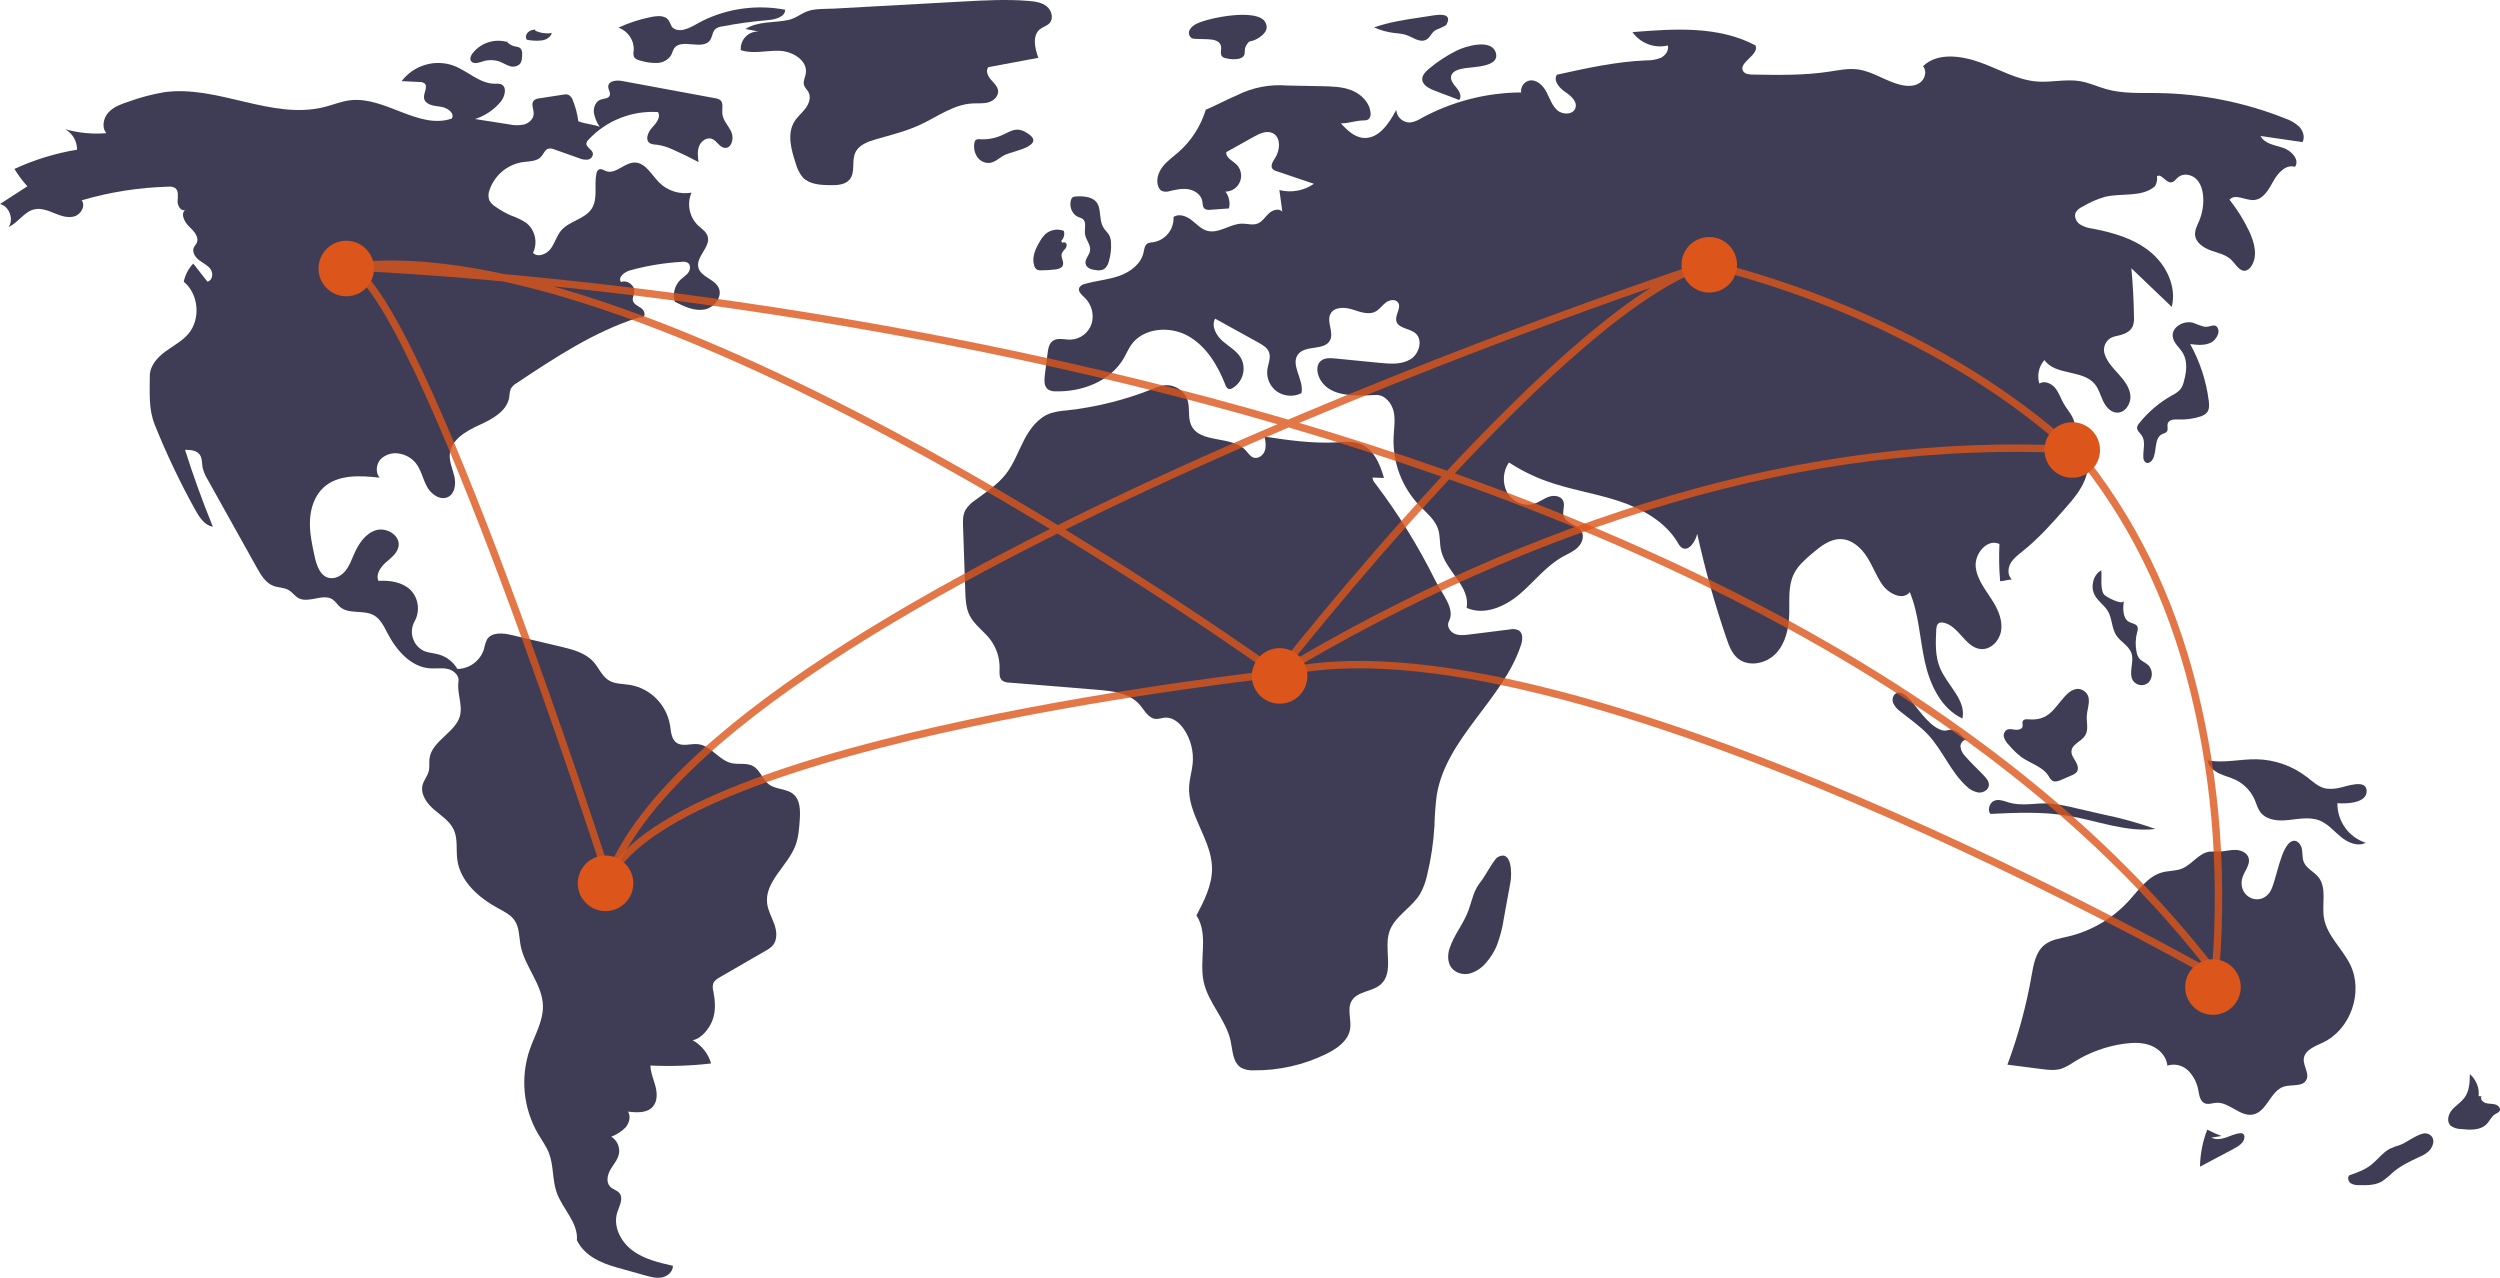 <?xml version="1.0" encoding="UTF-8"?>
<svg width="675px" height="345px" viewBox="0 0 675 345" version="1.1" xmlns="http://www.w3.org/2000/svg" xmlns:xlink="http://www.w3.org/1999/xlink">
    <!-- Generator: Sketch 61 (89581) - https://sketch.com -->
    <title>map</title>
    <desc>Created with Sketch.</desc>
    <g id="视觉稿" stroke="none" stroke-width="1" fill="none" fill-rule="evenodd">
        <g id="首页视觉初稿" transform="translate(-711, -147)">
            <g id="首屏简介">
                <g id="verne-ho-2F9DtcUZWx8-unsplash">
                    <g id="map" transform="translate(711, 147)">
                        <path d="M156.142,32.743 C155.9,30.823 155.412,28.942 154.69,27.148 C154.503,26.462 154.039,25.887 153.41,25.563 C152.994,25.454 152.558,25.449 152.14,25.548 L145.622,26.552 C145.077,26.577 144.554,26.781 144.135,27.133 C143.286,28.032 144.122,29.478 144.096,30.718 C144.067,32.112 142.836,33.243 141.502,33.617 C140.139,33.894 138.734,33.877 137.379,33.566 L128.265,32.14 C130.949,31.278 133.338,29.674 135.16,27.51 C136.359,26.081 136.997,23.411 135.264,22.734 C134.749,22.592 134.212,22.549 133.681,22.606 C129.551,22.639 126.302,19.169 122.436,17.708 C117.36,15.914 111.714,17.608 108.443,21.906 L113.299,22.141 C113.755,22.116 114.208,22.237 114.592,22.488 C115.656,23.368 114.333,25.058 114.483,26.435 C114.678,28.225 117.039,28.607 118.819,28.788 C120.6,28.969 122.858,30.424 122.002,32.005 C113.054,35.106 103.949,25.943 94.552,27.071 C92.174,27.357 89.929,28.297 87.607,28.888 C73.422,32.499 58.758,22.864 44.268,24.904 C41.047,25.457 37.881,26.297 34.808,27.415 C32.836,28.067 30.779,28.771 29.346,30.282 C27.913,31.793 27.368,34.377 28.725,35.957 C24.984,36.267 21.217,35.907 17.601,34.893 C19.593,36.008 20.821,38.127 20.805,40.42 C14.963,41.379 9.276,43.124 3.896,45.608 C4.9,47.288 6.073,48.86 7.396,50.299 L0,55.08 C2.499,55.714 3.791,59.142 2.337,61.284 C4.928,60.124 6.534,57.124 9.304,56.515 C11.119,56.117 12.966,56.864 14.688,57.566 C16.41,58.268 18.302,58.948 20.085,58.421 C21.867,57.895 23.182,55.569 22.049,54.087 C29.668,51.851 37.542,50.613 45.475,50.404 C46.087,50.327 46.708,50.446 47.249,50.743 C48.282,51.464 48.01,53.021 47.955,54.285 C47.899,55.549 48.878,57.209 50,56.64 C48.68,57.792 49.808,59.961 51.075,61.172 C52.342,62.384 53.869,64.056 53.093,65.632 C52.891,66.043 52.548,66.372 52.353,66.787 C51.778,68.012 52.691,69.44 53.767,70.254 C54.844,71.068 56.163,71.636 56.911,72.763 C57.658,73.889 57.319,75.861 55.982,76.019 L52.18,71.162 C50.882,72.518 49.991,74.215 49.613,76.059 C53.643,79.374 54.25,86.123 50.875,90.112 C49.151,92.151 46.698,93.389 44.558,94.98 C42.418,96.57 40.437,98.834 40.443,101.511 C40.452,106.136 40.076,110.433 41.799,114.721 C44.975,122.628 48.642,130.326 52.778,137.769 C53.864,139.724 55.268,141.867 57.468,142.203 C54.687,135.391 52.184,128.474 49.958,121.45 C51.408,121.456 53.083,121.571 53.933,122.753 C54.637,123.732 54.486,125.062 54.704,126.25 C54.982,127.401 55.446,128.498 56.077,129.497 L69.356,153.298 C70.456,155.271 71.719,157.389 73.823,158.188 C75.168,158.699 76.724,158.603 77.962,159.338 C78.933,159.915 79.586,160.938 80.576,161.481 C83.373,163.017 87.263,160.072 89.877,161.905 C90.624,162.429 91.1,163.262 91.788,163.862 C94.203,165.966 98.163,164.559 100.95,166.128 C102.747,167.14 103.677,169.163 104.636,170.996 C107.035,175.588 110.919,180.086 116.062,180.452 C117.677,180.567 119.328,180.259 120.907,180.62 C122.486,180.982 124.041,182.369 123.787,183.978 C123.352,186.738 124.707,189.759 124.344,192.529 C123.681,197.575 116.569,199.792 115.958,204.844 C115.824,205.95 116.033,207.092 115.772,208.174 C115.451,209.501 114.46,210.582 114.108,211.901 C113.441,214.4 115.221,216.888 117.176,218.569 C119.131,220.251 121.463,221.701 122.532,224.055 C123.662,226.543 123.107,229.445 123.475,232.155 C124.277,238.072 129.356,242.459 134.583,245.287 C136.176,246.149 137.886,246.983 138.916,248.478 C140.262,250.429 140.128,253.002 140.577,255.333 C141.677,261.043 146.454,265.748 146.59,271.563 C146.686,275.695 144.403,279.445 143.039,283.344 C140.452,290.905 141.266,299.224 145.269,306.132 C146.289,307.865 147.51,309.499 148.231,311.379 C149.519,314.732 149.101,318.544 150.289,321.935 C151.859,326.418 156.173,330.121 155.76,334.856 C157.718,338.948 162.043,340.959 166.392,342.177 L174.186,344.36 C175.678,344.778 177.238,345.2 178.757,344.897 C180.277,344.594 181.727,343.325 181.688,341.766 C177.866,340.899 173.921,339.977 170.771,337.633 C167.62,335.29 165.462,331.116 166.657,327.362 C167.211,325.621 168.391,323.61 167.269,322.172 C166.628,321.348 165.454,321.133 164.73,320.382 C163.6,319.209 163.988,317.24 164.8,315.827 C165.612,314.413 166.786,313.15 167.113,311.551 C167.452,309.719 166.623,307.869 165.035,306.91 C166.48,306.361 167.795,305.513 168.893,304.419 C169.907,303.254 170.376,301.456 169.578,300.131 C171.948,300.434 174.746,300.582 176.301,298.758 C177.544,297.301 177.458,295.123 176.967,293.268 C176.477,291.413 175.647,289.612 175.621,287.692 C181.088,287.953 186.567,287.766 192.004,287.133 C191.218,284.469 189.431,282.218 187.023,280.856 C189.485,280.437 191.728,277.471 192.506,275.083 C193.284,272.695 193.086,270.094 192.605,267.628 C192.42,266.993 192.395,266.322 192.531,265.675 C192.809,264.786 193.677,264.243 194.48,263.779 L206.702,256.716 C207.431,256.348 208.092,255.857 208.657,255.264 C209.937,253.751 209.747,251.466 209.092,249.591 C208.436,247.716 207.386,245.953 207.133,243.981 C206.378,238.086 212.65,233.855 214.767,228.305 C215.598,226.127 215.767,223.76 215.928,221.432 C216.1,218.933 216.113,216.029 214.206,214.419 C212.377,212.875 209.521,213.219 207.607,211.783 C205.853,210.466 205.248,207.909 203.332,206.845 C201.592,205.879 199.41,206.493 197.474,206.039 C194.067,205.239 191.922,201.287 188.442,200.921 C186.478,200.715 184.256,201.681 182.647,200.53 C181.228,199.516 181.172,197.478 180.902,195.749 C179.933,190.244 175.659,185.93 170.191,184.937 C168.167,184.61 165.963,184.734 164.241,183.615 C162.497,182.481 161.697,180.359 160.327,178.789 C158.119,176.258 154.642,175.359 151.384,174.589 L138.134,171.454 C135.782,170.898 132.75,170.603 131.487,172.676 C131.114,173.466 130.849,174.303 130.701,175.164 C129.731,178.362 126.822,180.565 123.5,180.619 C122.389,178.713 120.59,177.312 118.478,176.709 C117.134,176.332 115.696,176.29 114.415,175.736 C113.004,175.043 111.94,173.796 111.471,172.289 C111.002,170.782 111.171,169.147 111.938,167.769 C113.509,164.955 113.011,161.432 110.724,159.17 C108.471,157.134 105.211,156.642 102.19,156.846 C101.398,155.108 102.722,153.148 104.147,151.885 C105.573,150.623 107.305,149.381 107.615,147.496 C108.104,144.53 104.343,142.277 101.487,143.162 C98.632,144.046 96.809,146.837 95.604,149.588 C94.913,151.166 94.325,152.829 93.235,154.16 C92.145,155.491 90.389,156.444 88.728,156.016 C86.376,155.412 85.468,152.601 84.948,150.216 C84.25,147.015 83.548,143.771 83.694,140.498 C83.84,137.224 84.937,133.864 87.335,131.648 C91.244,128.037 97.24,128.391 102.515,128.967 C101.269,127.554 101.577,125.173 102.91,123.843 C104.339,122.566 106.303,122.08 108.158,122.546 C109.747,122.879 111.179,123.74 112.223,124.992 C113.722,126.831 114.148,129.314 115.281,131.401 C116.414,133.489 118.962,135.269 121.047,134.149 C122.849,133.182 123.134,130.669 122.686,128.664 C122.238,126.66 121.286,124.711 121.448,122.663 C121.758,118.756 125.783,116.404 129.336,114.794 C132.888,113.185 136.955,111.021 137.518,107.142 C137.538,106.383 137.68,105.631 137.94,104.918 C138.334,104.288 138.881,103.77 139.53,103.413 C149.898,96.519 160.437,89.541 172.287,85.773 C172.903,85.577 172.976,85.795 173.604,85.642 C174.483,85.13 173.9,83.716 173.057,83.146 C172.214,82.576 171.088,82.139 170.874,81.14 C170.717,80.406 171.147,79.685 171.258,78.942 C171.533,77.117 169.363,75.432 167.678,76.161 C166.726,74.893 168.609,73.419 170.132,72.997 C174.705,71.731 179.399,70.959 184.135,70.695 C184.682,70.608 185.242,70.704 185.729,70.968 C186.524,71.522 186.422,72.794 185.859,73.585 C185.295,74.377 184.418,74.874 183.716,75.543 C182.151,77.077 181.566,79.36 182.198,81.463 C184.671,82.729 187.358,84.032 190.097,83.586 C192.835,83.14 195.265,80.044 193.978,77.572 C192.78,75.269 189.179,74.75 188.56,72.227 C187.835,69.272 191.992,66.644 191.056,63.751 C190.645,62.483 189.39,61.737 188.427,60.822 C186.098,58.526 185.412,55.025 186.699,52.011 C183.515,52.574 180.257,51.549 177.96,49.259 C175.87,47.137 174.203,43.789 171.235,43.884 C168.511,43.971 166.166,47.168 163.619,46.193 C162.992,45.953 162.332,45.464 161.725,45.75 C161.322,46.014 161.061,46.449 161.018,46.931 C160.371,50.044 161.484,53.591 159.798,56.282 C157.963,59.21 153.718,59.615 151.493,62.256 C150.286,63.689 149.818,65.62 148.708,67.131 C147.598,68.642 145.242,69.602 143.91,68.286 C145.258,65.497 144.513,62.14 142.113,60.194 C140.876,59.382 139.543,58.729 138.145,58.251 C136.582,57.586 135.096,56.752 133.711,55.765 C133.018,55.344 132.454,54.737 132.084,54.013 C131.791,53.105 131.83,52.122 132.195,51.242 C133.572,47.27 137.022,44.393 141.156,43.768 C142.93,43.526 144.994,43.611 146.168,42.251 C146.789,41.532 147.115,40.444 148.016,40.152 C148.593,40.035 149.191,40.109 149.723,40.363 L156.343,42.708 C157.082,43.043 157.895,43.179 158.702,43.1 C159.531,42.988 160.134,42.25 160.084,41.41 C159.873,40.303 158.181,39.772 158.335,38.657 C158.421,38.295 158.614,37.968 158.889,37.719 C163.726,32.538 170.611,29.803 177.661,30.26 C178.497,31.641 177.175,33.276 176.076,34.455 C174.976,35.634 174.093,37.74 175.422,38.648 C175.967,38.927 176.574,39.065 177.185,39.047 C178.815,39.269 180.399,39.752 181.877,40.479 C184.165,41.481 186.408,42.577 188.608,43.767 C188.414,42.308 188.229,40.77 188.778,39.405 C189.328,38.041 190.891,36.97 192.255,37.502 C193.571,38.014 194.245,39.766 195.647,39.927 C197.516,40.141 198.253,37.362 197.473,35.64 C196.692,33.918 195.146,32.475 195.017,30.587 C194.93,29.313 195.412,27.732 194.4,26.961 C194.041,26.729 193.632,26.585 193.207,26.54 L167.952,21.863 C166.452,21.586 164.285,21.799 164.219,23.331 C164.182,24.187 164.941,25.034 164.605,25.82 C164.246,26.66 163.066,26.583 162.207,26.88 C160.874,27.341 160.205,28.934 160.333,30.347 C160.567,31.75 161.107,33.084 161.915,34.253 C160.272,33.561 157.785,33.434 156.142,32.743 Z" id="Path" fill="#3F3D56" fill-rule="nonzero"></path>
                        <path d="M137.302,11.451 C133.78,10.277 129.905,11.446 127.604,14.378 C127.155,14.973 126.778,15.794 127.154,16.439 C127.692,17.364 129.065,16.999 130.078,16.668 C131.565,16.132 133.185,16.093 134.696,16.557 C135.646,16.886 136.497,17.467 137.451,17.783 C138.398,18.183 139.487,18.022 140.281,17.367 C140.936,16.693 140.977,15.647 140.978,14.704 C141.07,14.065 140.871,13.418 140.436,12.943 C140.054,12.72 139.625,12.592 139.184,12.57 C138.196,12.386 137.303,11.86 136.659,11.083" id="Path" fill="#3F3D56" fill-rule="nonzero"></path>
                        <path d="M144.605,8.003 C143.744,7.966 142.921,8.283 142.434,8.839 C141.946,9.395 141.864,10.109 142.217,10.724 C143.517,11.001 144.875,11.071 146.209,10.928 C147.571,10.762 148.672,9.973 149,8.927 C147.429,9.15 145.807,8.908 144.451,8.247" id="Path" fill="#3F3D56" fill-rule="nonzero"></path>
                        <path d="M175.531,4.645 C172.583,5.252 169.719,6.196 167,7.454 C169.632,8.435 171.294,10.969 171.094,13.696 C170.979,14.206 170.992,14.735 171.132,15.239 C171.446,15.975 172.354,16.252 173.152,16.441 C174.586,16.864 176.083,17.049 177.581,16.989 C179.103,16.912 180.481,16.095 181.247,14.817 C181.464,14.22 181.718,13.636 182.009,13.07 C183.922,10.245 189.606,13.66 191.66,10.93 C192.383,9.968 192.317,8.521 193.26,7.758 C193.748,7.426 194.314,7.217 194.906,7.15 C199.036,6.354 203.209,5.778 207.404,5.424 C209.392,5.256 211.983,4.564 212,2.629 C204.512,1.203 196.748,2.216 189.915,5.51 C187.453,6.705 184.197,9.22 181.826,7.635 C180.938,7.042 180.982,5.444 179.76,4.776 C178.511,4.094 176.857,4.372 175.531,4.645 Z" id="Path" fill="#3F3D56" fill-rule="nonzero"></path>
                        <path d="M201.262,7.824 L204.835,8.512 C203.505,8.453 202.213,8.971 201.291,9.933 C200.368,10.896 199.904,12.21 200.017,13.539 C203.363,14.659 207.011,13.569 210.536,13.718 C214.061,13.867 218.163,16.39 217.561,19.873 C217.379,20.926 216.772,21.978 217.087,22.999 C217.309,23.715 217.939,24.222 218.294,24.881 C219.035,26.255 218.443,27.992 217.507,29.24 C216.572,30.488 215.315,31.484 214.493,32.811 C212.451,36.11 213.611,40.376 214.828,44.062 C215.18,45.455 215.829,46.754 216.732,47.871 C218.534,49.791 221.471,49.958 224.102,49.996 C226.016,50.024 228.21,49.93 229.42,48.443 C231.001,46.503 229.896,43.476 230.936,41.199 C231.882,39.131 234.29,38.243 236.471,37.614 C240.468,36.461 244.542,35.481 248.321,33.74 C253.013,31.578 257.398,28.208 262.555,27.93 C264.002,27.851 265.485,28.023 266.879,27.625 C268.272,27.228 269.596,26.021 269.491,24.573 C269.4,23.336 268.356,22.428 267.54,21.495 C266.723,20.563 266.082,19.129 266.832,18.142 L280.35,15.612 C279.392,12.996 278.646,9.55 280.848,7.847 C281.642,7.233 282.706,6.987 283.382,6.245 C284.535,4.979 283.955,2.798 282.624,1.721 C281.294,0.644 279.494,0.394 277.79,0.253 C271.862,-0.241 265.901,0.085 259.962,0.411 C248.353,1.049 236.744,1.686 225.135,2.324 C222.798,2.452 220.1,2.256 217.956,3.055 C216.142,3.731 214.851,4.973 212.776,5.409 C208.945,6.214 204.729,5.669 201.262,7.824 Z" id="Path" fill="#3F3D56" fill-rule="nonzero"></path>
                        <path d="M264.448,37.586 C264.087,37.529 263.717,37.613 263.415,37.82 C263.216,38.039 263.097,38.319 263.079,38.615 C262.85,39.918 263.123,41.26 263.843,42.372 C264.591,43.482 265.883,44.101 267.218,43.987 C268.817,43.783 269.994,42.423 271.463,41.759 C273.728,40.737 283.344,39.143 276.692,35.557 C274.4,34.321 272.918,35.412 271.111,36.226 C269.056,37.275 266.752,37.746 264.448,37.586 Z" id="Path" fill="#3F3D56" fill-rule="nonzero"></path>
                        <path d="M323.131,6.393 C322.318,6.726 321.637,7.32 321.196,8.082 C320.774,8.886 321.054,9.88 321.834,10.343 C322.137,10.454 322.459,10.505 322.782,10.494 L326.09,10.593 C327.495,10.635 329.25,10.936 329.627,12.294 C329.907,13.302 329.28,14.598 330.037,15.318 C330.362,15.57 330.753,15.723 331.162,15.758 C332.252,16.039 333.389,16.076 334.494,15.866 C336.901,15.219 335.636,13.746 336.394,12.434 C337.554,10.427 337.353,11.642 339.396,10.492 C340.905,9.642 342.855,8.102 341.596,5.937 C339.406,2.172 326.363,4.775 323.131,6.393 Z" id="Path" fill="#3F3D56" fill-rule="nonzero"></path>
                        <path d="M385.473,4.402 L383.592,4.685 C379.351,5.321 375.085,5.964 371,7.396 C372.768,8.183 374.624,8.695 376.515,8.918 C377.556,8.976 378.59,9.141 379.604,9.412 C381.408,10.016 383.226,11.576 384.969,10.777 C386.05,10.282 386.403,9.016 387.298,8.345 C387.917,7.882 390.261,7.132 390.524,6.665 C392.643,2.885 387.102,4.158 385.473,4.402 Z" id="Path" fill="#3F3D56" fill-rule="nonzero"></path>
                        <path d="M393.272,13.676 C390.58,15.025 388.082,16.664 385.834,18.558 C384.887,19.356 383.919,20.348 384.005,21.51 C384.119,23.055 385.956,23.951 387.547,24.555 L393.99,27 C394.772,26.013 394.056,24.649 393.248,23.679 C392.441,22.709 391.481,21.586 391.837,20.418 C392.245,19.086 394.058,18.632 395.578,18.402 C398.055,18.028 404.736,18.058 403.933,14.481 C402.988,10.265 395.759,12.43 393.272,13.676 Z" id="Path" fill="#3F3D56" fill-rule="nonzero"></path>
                        <path d="M391.391,256.032 C390.845,257.682 390.794,259.626 391.737,261.066 C392.795,262.683 394.913,263.285 396.746,262.876 C398.571,262.368 400.197,261.275 401.396,259.75 C402.493,258.473 403.395,257.027 404.071,255.462 C405.015,253.025 405.68,250.48 406.054,247.88 L407.832,238.12 C408.23,235.939 408.214,229.252 404.379,231.431 C403.331,232.026 400.905,236.725 399.807,238.058 C397.828,240.46 397.566,242.79 396.525,245.7 C395.22,249.344 392.597,252.382 391.391,256.032 Z" id="Path" fill="#3F3D56" fill-rule="nonzero"></path>
                        <path d="M599.823,306.723 C598.492,306.237 597.201,305.661 595.959,305 C594.713,308.207 594.051,311.588 594,315 L603.105,310.174 C604.475,309.448 606.027,308.439 605.998,306.965 C606.023,306.595 605.83,306.241 605.494,306.042 C605.292,305.966 605.072,305.942 604.856,305.972 C603.506,306.078 602.275,306.7 601.001,307.133 C599.728,307.565 598.238,307.794 597.07,307.152" id="Path" fill="#3F3D56" fill-rule="nonzero"></path>
                        <path d="M648.023,309.135 C647.073,309.403 646.145,309.748 645.247,310.167 C643.26,311.214 641.909,313.203 640.121,314.582 C638.41,315.902 636.351,316.626 634.329,317.331 C633.734,317.875 634.008,318.972 634.653,319.45 C635.347,319.859 636.143,320.045 636.94,319.983 C639.04,320.031 641.253,320.052 643.093,319.001 C644.129,318.304 645.099,317.507 645.989,316.619 C648.14,314.76 650.723,313.534 653.28,312.348 C654.211,311.984 655.072,311.451 655.822,310.774 C657.428,309.135 657.541,306.605 655.224,306.047 C653.353,305.596 649.806,308.538 648.023,309.135 Z" id="Path" fill="#3F3D56" fill-rule="nonzero"></path>
                        <path d="M669.235,295.943 C669.462,293.726 668.585,291.535 666.858,290 C666.832,292.189 666.761,294.521 665.442,296.331 C664.503,297.62 663.03,298.492 662,299.72 C660.971,300.949 660.514,302.896 661.721,303.974 C662.493,304.522 663.433,304.824 664.403,304.836 C666.807,305.1 669.589,305.247 671.274,303.626 C672.194,302.741 672.642,301.431 673.764,300.78 C674.182,300.617 674.555,300.367 674.856,300.051 C675.32,299.363 674.584,298.457 673.755,298.209 C672.926,297.961 672.013,298.078 671.18,297.842 C670.347,297.607 669.583,296.733 670.01,296.025" id="Path" fill="#3F3D56" fill-rule="nonzero"></path>
                        <path d="M631.682,212.699 C630.489,212.991 629.252,213.065 628.033,212.916 C626.007,212.541 624.43,211.006 622.795,209.747 C618.907,206.77 614.18,205.11 609.295,205.004 C604.851,204.92 600.365,206.131 596,205.286 C596.285,206.881 597.642,208.077 599.091,208.788 C600.539,209.499 602.137,209.857 603.592,210.553 C605.923,211.68 607.771,213.614 608.799,216 C609.267,217.1 609.562,218.297 610.272,219.257 C611.723,221.22 614.473,221.651 616.901,221.491 C620.065,221.282 623.371,220.366 626.315,221.552 C628.567,222.459 630.179,224.441 632.06,225.982 C633.94,227.524 636.589,228.668 638.749,227.556 C634.145,226.057 631.045,221.722 631.098,216.857 C633.216,217.053 639.316,216.977 638.987,213.358 C638.709,210.291 633.501,212.368 631.682,212.699 Z" id="Path" fill="#3F3D56" fill-rule="nonzero"></path>
                        <path d="M605.313,237.494 C605.69,235.42 607.749,233.589 607.107,231.582 C606.664,230.194 605.062,229.508 603.611,229.474 C602.16,229.44 600.735,229.874 599.284,229.915 C598.34,229.864 597.393,229.878 596.451,229.955 C593.571,230.431 591.796,233.463 589.082,234.541 C587.432,235.196 585.578,235.071 583.862,235.524 C579.966,236.553 577.501,240.251 574.778,243.232 C570.378,248.028 564.646,251.386 558.323,252.871 C556.108,253.387 553.727,253.716 551.967,255.161 C549.635,257.075 549.061,260.356 548.542,263.335 C547.109,271.563 544.919,279.639 542,287.46 L551.25,288.647 C553.009,288.872 554.831,289.093 556.526,288.57 C557.758,288.103 558.924,287.479 559.996,286.713 C564.116,284.144 568.727,282.472 573.531,281.805 C575.953,281.471 578.493,281.41 580.766,282.315 C583.039,283.219 584.99,285.27 585.18,287.719 C587.183,287.093 589.367,287.626 590.86,289.107 C592.309,290.589 593.257,292.491 593.572,294.544 C593.815,295.816 594.059,297.339 595.233,297.872 C596.192,298.307 597.291,297.839 598.339,297.754 C601.895,297.469 604.846,301.634 608.342,300.917 C612.091,300.147 613.011,294.508 616.669,293.378 C618.769,292.729 621.716,293.518 622.722,291.555 C623.608,289.825 621.839,287.829 622.022,285.892 C622.246,283.506 625.047,282.494 627.207,281.476 C634.651,277.967 638.183,267.903 634.576,260.48 C632.439,256.082 628.233,252.62 627.457,247.789 C626.859,244.072 628.318,239.737 625.959,236.811 C624.758,235.322 622.726,234.501 622.012,232.725 C621.562,231.607 621.743,230.338 621.501,229.157 C621.259,227.976 620.234,226.741 619.073,227.047 C615.703,227.936 614.627,238.393 612.823,240.934 C610.08,244.797 604.45,242.252 605.313,237.494 Z" id="Path" fill="#3F3D56" fill-rule="nonzero"></path>
                        <path d="M541.803,216.495 C540.648,216.106 539.387,215.723 538.281,216.279 C537.175,216.835 536.529,218.786 537.417,219.754 C544.363,219.429 551.352,219.106 558.24,220.239 C566.176,221.545 574.029,224.779 582,223.827 C577.447,222.214 572.819,220.924 568.14,219.964 L560.337,218.174 C558.243,217.647 556.128,217.254 554,216.998 C549.549,216.556 546.18,217.969 541.803,216.495 Z" id="Path" fill="#3F3D56" fill-rule="nonzero"></path>
                        <path d="M547.818,194.226 C547.227,194.179 546.495,194.138 546.189,194.625 C545.897,195.09 546.231,195.705 546.074,196.227 C545.86,196.94 544.886,197.122 544.119,197.025 C543.351,196.928 542.521,196.696 541.842,197.05 C541.133,197.514 540.829,198.371 541.095,199.152 C541.373,199.908 541.823,200.595 542.411,201.164 C543.417,202.379 544.562,203.48 545.826,204.448 C548.273,206.179 551.587,207.014 553.128,209.527 C553.345,210.014 553.679,210.445 554.103,210.785 C554.843,211.235 555.807,210.893 556.604,210.544 L559.395,209.321 C559.898,209.147 560.347,208.854 560.7,208.47 C561.338,207.64 560.946,206.46 560.411,205.567 C559.876,204.673 559.19,203.748 559.305,202.723 C559.51,200.896 561.961,200.197 562.968,198.633 C563.984,197.058 563.322,195.027 563.44,193.178 C563.577,191.016 564.994,188.203 562.714,186.587 C560.776,185.214 558.924,186.483 557.532,187.999 C554.598,191.196 553.211,194.658 547.818,194.226 Z" id="Path" fill="#3F3D56" fill-rule="nonzero"></path>
                        <path d="M565.485,160.522 C566.381,162.334 568.25,163.415 569.228,165.18 C570.288,167.093 570.167,169.565 571.317,171.419 C572.496,173.322 574.87,174.332 575.531,176.496 C576.253,178.858 574.615,181.729 575.921,183.794 C576.413,184.476 577.154,184.909 577.963,184.987 C578.772,185.066 579.575,184.782 580.177,184.206 C581.322,182.89 581.265,180.85 580.048,179.608 C579.275,178.863 578.165,178.541 577.519,177.672 C577.183,177.17 576.959,176.594 576.864,175.988 C576.512,174.239 576.568,172.425 577.028,170.704 C577.201,170.267 577.245,169.786 577.154,169.322 C576.863,168.43 575.719,168.367 574.916,167.953 C573.093,167.013 573.137,164.296 573.456,162.18 C573.243,163.589 568.49,161.193 567.993,160.395 C567.004,158.81 567.542,155.752 567.346,154 C565.212,155.086 564.389,158.306 565.485,160.522 Z" id="Path" fill="#3F3D56" fill-rule="nonzero"></path>
                        <path d="M515.46,188.606 C514.554,187.615 513.19,186.578 511.977,187.176 C511.05,187.632 510.796,188.885 511.159,189.834 C511.601,190.757 512.282,191.55 513.134,192.137 C515.664,194.176 518.388,196.017 520.595,198.389 C524.544,202.632 526.636,208.358 530.932,212.267 C531.795,213.173 532.938,213.778 534.187,213.989 C535.438,214.103 536.843,213.32 536.987,212.099 C537.106,211.094 536.389,210.194 535.688,209.448 C534.019,207.674 532.193,206.041 530.618,204.187 C529.89,203.475 529.433,202.541 529.321,201.541 C529.313,200.542 530.245,199.497 531.234,199.745 C530.031,199.444 529.138,197.484 527.373,197.116 C525.897,196.808 525.54,197.701 523.783,196.965 C520.434,195.56 517.806,191.173 515.46,188.606 Z" id="Path" fill="#3F3D56" fill-rule="nonzero"></path>
                        <path d="M595.067,88.204 C594.089,87.912 593.127,87.568 592.185,87.172 C589.653,86.41 586.302,88.276 586.639,90.904 C586.864,92.65 588.485,93.828 589.381,95.343 C590.709,97.589 590.355,100.438 589.657,102.954 C589.486,103.733 589.16,104.47 588.699,105.12 C588.054,105.806 587.284,106.362 586.429,106.756 C583.009,108.678 579.993,111.246 577.548,114.318 C577.282,114.602 577.096,114.952 577.011,115.332 C576.89,116.219 577.78,116.866 578.284,117.606 C579.401,119.25 578.594,121.463 578.704,123.449 C578.67,124.02 578.932,124.568 579.399,124.898 C580.072,125.241 580.871,124.659 581.236,123.996 C582.448,121.795 581.535,118.263 583.808,117.202 C584.238,117.002 584.76,116.917 585.047,116.538 C585.502,115.938 585.063,115.048 585.293,114.331 C585.64,113.253 587.111,113.204 588.239,113.252 C590.184,113.334 592.128,113.074 593.984,112.486 C594.711,112.312 595.373,111.928 595.885,111.382 C596.565,110.532 596.504,109.323 596.369,108.243 C595.688,102.855 593.985,97.647 591.352,92.901 C593.349,93.157 595.522,93.378 597.245,92.335 C598.21,91.751 599.367,90.004 598.888,88.815 C598.132,86.935 596.764,88.518 595.067,88.204 Z" id="Path" fill="#3F3D56" fill-rule="nonzero"></path>
                        <path d="M341.442,117.884 C341.679,119.151 341.913,120.485 341.496,121.705 C341.079,122.925 339.767,123.944 338.529,123.57 C337.568,123.28 337.013,122.318 336.33,121.584 C332.535,117.504 323.973,119.867 321.628,114.819 C320.672,112.759 321.322,110.291 320.669,108.116 C319.822,105.531 317.327,103.843 314.602,104.012 C313.394,104.185 312.217,104.535 311.111,105.049 C303.698,108.006 295.916,109.944 287.979,110.811 C286.471,110.902 284.979,111.173 283.535,111.616 C280.275,112.793 278.049,115.802 276.464,118.872 C274.879,121.942 273.709,125.266 271.585,127.994 C269.352,130.861 266.223,132.869 263.304,135.04 C262.179,135.762 261.243,136.739 260.572,137.891 C259.939,139.185 259.975,140.69 260.024,142.128 L260.621,159.595 C260.697,161.841 260.794,164.168 261.803,166.179 C263.064,168.69 265.555,170.334 267.283,172.552 C269.047,174.831 269.965,177.647 269.884,180.523 C269.847,181.68 269.731,183.047 270.636,183.773 C271.186,184.129 271.83,184.313 272.485,184.303 L296.212,186.237 C300.385,186.577 305.011,187.136 307.736,190.303 C309.022,191.797 310.055,193.946 312.025,194.107 C312.869,194.176 313.692,193.83 314.537,193.764 C316.669,193.595 318.542,195.207 319.724,196.982 C321.513,199.687 322.325,202.918 322.027,206.144 C321.833,208.169 321.203,210.137 321.067,212.167 C320.55,219.889 327.123,226.598 327.251,234.336 C327.326,238.888 325.156,243.141 323.04,247.177 C326.455,252.328 323.659,259.186 325.018,265.208 C326.308,270.921 331.091,275.393 332.283,281.127 C332.829,283.752 332.86,286.982 335.184,288.334 C336.204,288.829 337.335,289.055 338.468,288.989 C345.3,289.069 352.054,287.538 358.178,284.52 C361.052,283.1 364.031,280.98 364.533,277.824 C364.937,275.279 363.641,272.432 364.96,270.215 C366.515,267.603 370.497,267.81 372.784,265.801 C376.495,262.542 373.601,256.327 375.105,251.633 C376.456,247.414 381.108,245.173 383.414,241.386 C384.321,239.757 384.972,238 385.344,236.175 C386.401,231.812 387.058,227.364 387.309,222.884 C387.37,220.161 387.572,217.444 387.913,214.742 C390.399,199.362 405.668,189.062 410.626,174.286 C411.099,172.875 411.321,170.996 410.061,170.197 C409.313,169.842 408.465,169.754 407.66,169.947 L396.723,171.32 C395.364,171.491 393.924,171.65 392.677,171.088 C391.429,170.526 390.535,168.955 391.197,167.761 C393.054,164.41 389.233,160.176 387.535,156.742 C382.963,147.495 377.519,138.702 371.275,130.482 C370.876,130.059 370.626,129.518 370.563,128.941 L373.667,129.044 C372.619,125.299 370.89,121.202 367.237,119.832 C365.178,119.06 362.899,119.327 360.703,119.447 C354.412,119.789 347.668,118.843 341.442,117.884 Z" id="Path" fill="#3F3D56" fill-rule="nonzero"></path>
                        <path d="M362.038,33.326 C363.674,35.065 365.506,36.908 367.873,37.211 C372.052,37.746 375.057,33.42 376.971,29.662 C377.118,31.654 378.823,33.167 380.816,33.074 C381.848,32.901 382.832,32.515 383.708,31.943 C391.989,27.413 401.265,25.013 410.702,24.958 C410.514,23.477 411.475,22.092 412.928,21.751 C414.846,21.37 416.575,23.031 417.5,24.755 C418.426,26.48 419.003,28.479 420.473,29.77 C421.944,31.061 424.791,31.005 425.372,29.135 C425.929,27.34 424.061,25.81 422.509,24.752 C420.957,23.694 419.321,21.735 420.367,20.174 C428.296,18.417 436.274,16.654 444.387,16.304 C445.769,16.353 447.145,16.115 448.431,15.607 C449.668,15 450.651,13.62 450.319,12.281 C446.697,13.133 442.921,11.708 440.763,8.674 C452.021,7.744 463.995,6.952 473.972,12.254 C475.17,14.826 469.068,16.966 470.7,19.287 C471.221,20.027 472.264,20.114 473.169,20.13 C480.102,20.259 487.075,20.386 493.93,19.338 C496.435,18.955 498.965,18.414 501.48,18.725 C505.669,19.242 509.252,22.04 513.374,22.952 C515.051,23.323 516.932,23.336 518.346,22.359 C519.76,21.383 520.368,19.159 519.209,17.89 C523.09,14.083 529.53,15.027 534.649,16.849 C539.768,18.671 544.618,21.61 550.036,22.016 C553.921,22.308 557.861,21.262 561.7,21.927 C564.112,22.344 566.358,23.419 568.716,24.079 C573.175,25.327 577.893,25.063 582.523,25.123 C594.337,25.283 606.022,27.607 617,31.98 C618.428,32.446 619.736,33.219 620.833,34.247 C621.854,35.341 622.375,37.043 621.689,38.374 L610.345,36.715 C611.414,38.821 614.179,39.18 616.424,39.906 C618.67,40.632 620.998,43.114 619.648,45.052 C617.216,44.277 615.011,46.711 613.782,48.951 C612.553,51.191 611.055,53.874 608.505,54.011 C606.222,54.133 603.461,52.187 601.973,53.924 C604.029,56.52 605.789,59.338 607.222,62.324 C608.692,65.39 609.74,69.253 607.752,72.011 C607.44,72.503 606.965,72.871 606.411,73.052 C604.788,73.463 603.734,71.476 602.57,70.271 C601.103,68.754 598.885,68.324 596.899,67.612 C594.913,66.9 592.821,65.5 592.665,63.394 C592.569,62.084 593.26,60.866 593.769,59.655 C594.624,57.614 594.999,55.403 594.862,53.194 C594.751,51.417 594.253,49.568 592.978,48.326 C591.702,47.084 589.501,46.69 588.131,47.828 C587.493,48.358 586.981,49.207 586.151,49.239 C584.685,49.295 583.56,46.737 582.381,47.61 C582.519,48.541 582.326,49.49 581.836,50.293 C578.317,53.356 572.911,52.06 568.374,53.142 C566.217,53.76 564.151,54.663 562.232,55.827 C561.514,56.134 560.903,56.647 560.476,57.302 C559.91,58.403 560.535,59.814 561.533,60.546 C562.591,61.196 563.781,61.602 565.015,61.736 C570.546,62.784 576.158,64.408 580.525,67.963 C584.891,71.519 587.755,77.397 586.373,82.859 L575.466,72.427 C575.88,76.807 576.115,81.199 576.171,85.603 C576.242,86.463 576.124,87.328 575.825,88.138 C575.048,89.857 572.94,90.435 571.094,90.814 C570.055,91.012 569.149,91.644 568.606,92.552 C568.062,93.46 567.932,94.557 568.248,95.567 C568.904,97.708 570.54,99.377 572.038,101.04 C573.536,102.703 575.011,104.593 575.207,106.823 C575.403,109.054 573.722,111.568 571.49,111.413 C569.798,111.295 568.543,109.779 567.821,108.243 C567.1,106.707 566.67,104.996 565.586,103.691 C562.304,99.741 554.933,101.433 551.993,97.222 C550.47,98.952 549.949,101.348 550.618,103.554 C551.986,102.697 553.858,103.494 554.886,104.739 C555.914,105.984 556.398,107.581 557.205,108.979 C558.294,110.866 560.027,112.539 560.179,114.713 C560.139,115.535 560.153,116.359 560.221,117.179 C560.491,118.497 561.603,119.442 562.374,120.543 C564.169,123.105 564.08,126.625 562.924,129.532 C561.767,132.438 559.689,134.867 557.63,137.222 C554.035,141.335 550.367,145.424 546.105,148.84 C544.888,149.815 543.591,150.773 542.833,152.136 C542.076,153.499 542.037,155.411 543.201,156.448 C542.368,156.49 540.874,156.9 540.041,156.941 C539.749,153.597 539.685,150.237 539.851,146.884 C536.564,145.305 533.025,149.535 533.45,153.159 C533.874,156.784 536.493,159.692 538.358,162.828 C539.721,165.121 540.735,167.795 540.279,170.424 C539.824,173.054 537.479,175.479 534.823,175.248 C530.598,174.879 528.831,168.808 524.647,168.113 C524.278,168.027 523.891,168.065 523.546,168.223 C522.925,168.564 522.817,169.396 522.782,170.104 C522.611,173.58 522.463,177.194 523.819,180.398 C525.802,185.086 530.925,189.024 529.851,194 C524.061,191.306 521.051,184.808 519.684,178.566 C518.317,172.324 518.09,165.771 515.64,159.87 C513.779,162.257 509.869,160.284 508.17,157.78 C506.558,155.407 505.566,152.661 504.003,150.255 C502.439,147.85 500.044,145.696 497.18,145.563 C494.177,145.425 491.573,147.487 489.283,149.436 C487.399,151.039 485.466,152.704 484.365,154.919 C482.763,158.143 483.182,161.943 483.105,165.543 C483.021,169.434 482.197,173.539 479.548,176.388 C476.898,179.237 472.007,180.229 469.084,177.662 C467.558,176.321 466.819,174.319 466.161,172.396 C462.989,163.13 460.347,153.691 458.249,144.124 C457.758,146.307 455.842,149.122 454.012,147.835 C453.601,147.49 453.268,147.061 453.036,146.577 C449.622,140.786 443.3,137.312 436.913,135.229 C430.525,133.147 423.805,132.175 417.488,129.886 C413.948,128.603 410.567,126.917 407.412,124.863 C405.773,127.273 405.587,130.388 406.927,132.976 C408.328,135.459 411.499,136.896 414.213,136.028 C415.616,135.58 416.8,134.605 418.192,134.124 C419.584,133.642 421.452,133.879 422.06,135.221 C422.643,136.505 421.762,138.059 422.199,139.401 C422.864,141.443 425.942,141.601 427.019,143.46 C427.82,144.843 427.161,146.679 426.017,147.795 C424.874,148.911 423.348,149.523 421.952,150.3 C417.423,152.821 414.203,157.124 410.245,160.472 C406.286,163.82 400.702,166.264 395.985,164.116 C397.109,158.418 390.327,154.234 389.079,148.561 C388.669,146.694 388.882,144.71 388.295,142.891 C387.446,140.256 385.111,138.445 383.195,136.448 C378.501,131.503 376.002,124.869 376.267,118.053 C376.37,115.708 376.8,113.325 376.267,111.04 C375.733,108.755 373.843,106.543 371.5,106.646 C366.15,106.883 359.41,107.281 356.603,102.716 C355.601,101.087 355.165,98.701 356.614,97.453 C357.635,96.572 359.144,96.655 360.486,96.787 L372.54,97.974 C375.36,98.252 378.407,98.481 380.827,97.006 C383.246,95.53 384.295,91.614 382.054,89.879 C380.417,88.611 377.485,88.679 377.009,86.663 C376.613,84.984 378.47,83.078 377.467,81.675 C376.748,80.669 375.131,80.948 374.151,81.702 C373.171,82.456 372.46,83.56 371.364,84.131 C369.44,85.133 367.142,84.179 365.072,83.531 C363.003,82.883 360.228,82.828 359.225,84.752 C358.102,86.903 360.22,89.723 359.106,91.879 C357.633,94.729 352.645,93.106 350.576,95.558 C348.202,98.372 352.192,102.567 351.391,106.161 C349.312,107.192 346.845,107.053 344.894,105.796 C342.973,104.488 341.925,102.228 342.167,99.915 C342.365,98.298 343.207,96.648 342.643,95.12 C342.187,93.884 340.948,93.149 339.796,92.512 L328.081,86.033 C326.994,88.052 328.369,90.556 330.088,92.072 C331.808,93.589 333.962,94.731 335.092,96.728 C336.575,99.598 335.568,103.129 332.794,104.783 C332.455,105.018 332.031,105.092 331.633,104.986 C331.256,104.764 330.984,104.398 330.88,103.973 C328.813,98.679 325.71,93.459 320.749,90.693 C315.787,87.928 308.658,88.496 305.405,93.155 C304.632,94.262 304.114,95.523 303.44,96.693 C299.864,102.908 292.197,105.851 285.033,105.659 C284.332,105.698 283.635,105.534 283.025,105.187 C281.867,104.387 281.919,102.688 282.096,101.291 L282.848,95.362 C282.999,94.172 283.218,92.856 284.16,92.113 C285.487,91.065 287.401,91.726 289.091,91.702 C291.714,91.579 293.98,89.828 294.764,87.32 C295.46,84.8 294.705,82.101 292.803,80.309 C292.028,79.581 290.989,78.666 291.398,77.685 C291.728,77.135 292.285,76.76 292.918,76.66 C295.954,75.778 299.162,75.547 302.147,74.505 C305.132,73.464 308.027,71.334 308.734,68.25 C308.95,67.305 309.049,66.16 309.897,65.692 C310.323,65.512 310.78,65.419 311.242,65.417 C314.596,64.939 317.031,61.977 316.854,58.59 C318.284,57.59 320.288,58.326 321.673,59.39 C323.057,60.454 324.278,61.86 325.962,62.319 C329.101,63.174 332.134,60.393 335.386,60.38 C336.754,60.374 338.17,60.859 339.457,60.394 C340.761,59.924 341.54,58.624 342.541,57.664 C343.542,56.704 345.299,56.118 346.224,57.152 L345.436,51.316 C348.644,52.127 352.045,51.512 354.766,49.628 L344.592,46.187 C344.237,46.099 343.91,45.924 343.64,45.678 C342.9,44.881 343.635,43.638 344.237,42.732 C345.676,40.564 345.917,36.993 343.551,35.914 C341.936,35.177 340.082,36.061 338.531,36.926 L331.105,41.071 C330.869,42.484 332.596,43.284 333.665,44.236 C334.99,45.414 335.455,47.287 334.835,48.949 C334.215,50.611 332.639,51.72 330.866,51.742 C331.857,53.031 332.208,54.701 331.821,56.28 L326.825,56.64 C326.264,56.753 325.682,56.639 325.205,56.323 C324.67,55.848 324.743,55.016 324.619,54.311 C324.32,52.611 322.656,51.419 320.958,51.114 C319.261,50.808 317.524,51.2 315.843,51.586 C315.129,51.843 314.345,51.825 313.644,51.536 C313.241,51.274 312.936,50.888 312.774,50.437 C312.037,48.648 312.725,46.545 313.909,45.016 C315.093,43.486 316.714,42.368 318.169,41.094 C321.649,38.038 324.206,34.068 325.551,29.634 C328.302,28.48 331.149,26.913 333.9,25.76 C338.141,23.611 342.896,22.688 347.632,23.097 L356.946,23.275 C359.704,23.327 362.537,23.395 365.087,24.447 C367.637,25.5 369.878,27.776 370.054,30.531 C370.162,31.165 369.936,31.81 369.456,32.238 C369.096,32.435 368.688,32.527 368.279,32.504 C365.707,32.594 364.61,33.236 362.038,33.326 Z" id="Path" fill="#3F3D56" fill-rule="nonzero"></path>
                        <path d="M286.526,65.039 C287.244,64.346 287.522,63.304 287.246,62.337 C285.497,61.65 283.517,62.031 282.134,63.319 C281.6,63.869 281.139,64.489 280.765,65.162 C279.58,67.13 278.532,69.481 279.218,71.681 C279.331,72.165 279.632,72.583 280.051,72.84 C280.359,72.965 280.691,73.018 281.021,72.994 C282.327,72.993 283.631,72.911 284.927,72.75 C285.723,72.651 286.647,72.422 286.955,71.668 C287.359,70.678 286.381,69.557 286.666,68.524 C286.853,68.062 287.138,67.648 287.499,67.309 C287.863,66.964 288.045,66.464 287.991,65.961 C287.876,65.476 287.147,65.202 286.884,65.623" id="Path" fill="#3F3D56" fill-rule="nonzero"></path>
                        <path d="M294.036,53.311 C292.846,53.012 291.62,52.928 290.406,53.062 C290.137,53.053 289.871,53.119 289.633,53.254 C289.401,53.441 289.233,53.706 289.156,54.009 C288.624,55.877 289.493,57.879 291.152,58.608 C291.588,58.718 292.006,58.902 292.39,59.153 C293.417,60.024 292.762,61.806 292.957,63.212 C293.175,64.791 294.571,66.116 294.315,67.688 C294.114,68.927 292.905,69.907 293.1,71.147 C293.303,72.446 294.809,72.836 296.009,72.94 C296.705,73.073 297.421,72.983 298.071,72.681 C298.722,72.194 299.186,71.459 299.371,70.62 C299.863,69.019 300.069,67.331 299.98,65.645 C299.974,64.878 299.798,64.125 299.467,63.449 C299.106,62.914 298.705,62.412 298.269,61.948 C295.97,59.021 298.391,54.654 294.036,53.311 Z" id="Path" fill="#3F3D56" fill-rule="nonzero"></path>
                        <path d="M599,264 C599,264 421.459,162.667 345.025,181.867 C345.025,181.867 183.039,199.2 164.266,237.333 C164.266,237.333 112.773,77.333 94,72" id="Path" stroke="#DC551A" stroke-width="2" opacity="0.8"></path>
                        <path d="M164.266,237.343 C194.035,158.436 462.224,71 462.224,71 C424.141,80.597 345.025,181.895 345.025,181.895 C345.025,181.895 177.675,60.87 94,72.066 C94,72.066 462.492,84.062 599,264" id="Path" stroke="#DC551A" stroke-width="2" opacity="0.8"></path>
                        <circle id="Oval" fill="#DC551A" fill-rule="nonzero" cx="93.5" cy="72.5" r="7.5"></circle>
                        <circle id="Oval" fill="#DC551A" fill-rule="nonzero" cx="163.5" cy="238.5" r="7.5"></circle>
                        <circle id="Oval" fill="#DC551A" fill-rule="nonzero" cx="461.5" cy="71.5" r="7.5"></circle>
                        <circle id="Oval-Copy-4" fill="#DC551A" fill-rule="nonzero" cx="559.5" cy="121.5" r="7.5"></circle>
                        <path d="M464,72 C482.366,76.815 499.797,83.476 516.29,91.983 C532.784,100.491 547.021,110.163 559,121" id="Line" stroke="#DC551A" stroke-width="2" opacity="0.802" stroke-linecap="square"></path>
                        <path d="M597.894,266 C600.44,238.281 598.591,211.761 592.346,186.442 C586.102,161.123 575.32,139.309 560,121" id="Line" stroke="#DC551A" stroke-width="2" opacity="0.802" stroke-linecap="square"></path>
                        <path d="M345,182 C379.743,161.113 415.196,145.363 451.359,134.749 C487.523,124.135 523.403,119.666 559,121.343" id="Line" stroke="#DC551A" stroke-width="2" opacity="0.802" stroke-linecap="square"></path>
                        <circle id="Oval" fill="#DC551A" fill-rule="nonzero" cx="597.5" cy="266.5" r="7.5"></circle>
                        <circle id="Oval" fill="#DC551A" fill-rule="nonzero" cx="345.5" cy="182.5" r="7.5"></circle>
                    </g>
                </g>
            </g>
        </g>
    </g>
</svg>